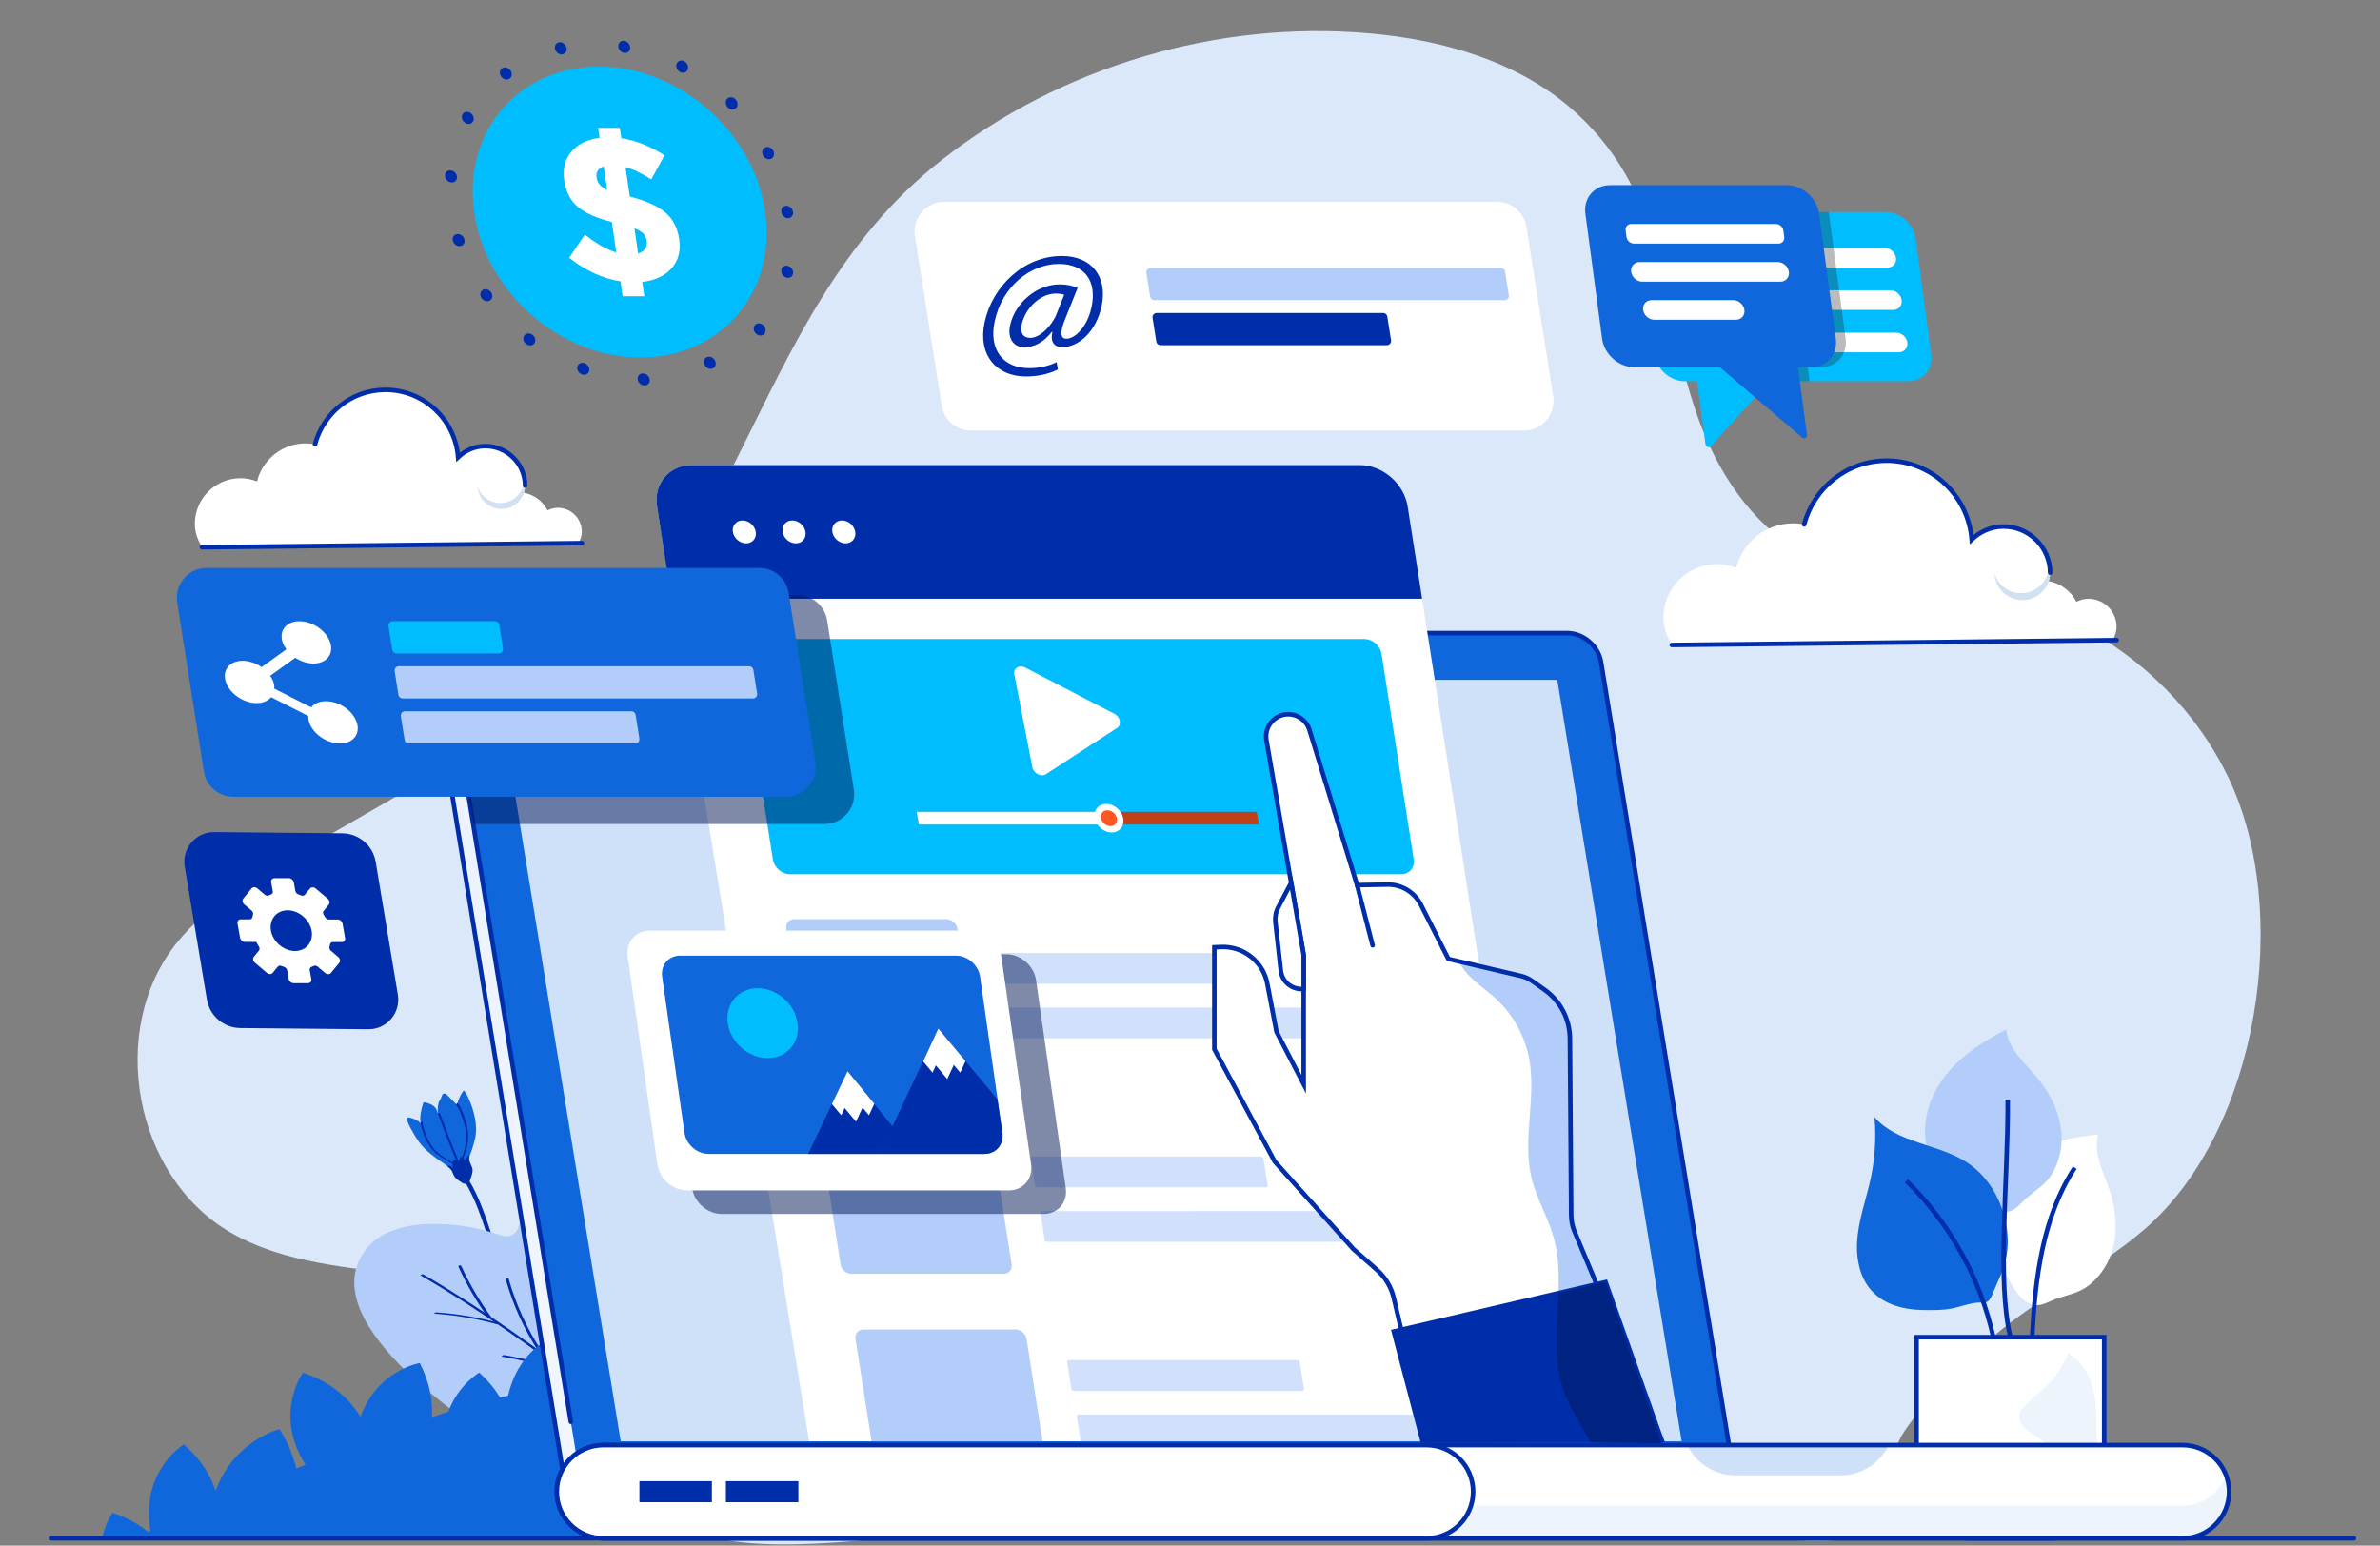 <?xml version="1.0" encoding="utf-8"?>
<!-- Generator: Adobe Illustrator 16.0.0, SVG Export Plug-In . SVG Version: 6.00 Build 0)  -->
<!DOCTYPE svg PUBLIC "-//W3C//DTD SVG 1.1//EN" "http://www.w3.org/Graphics/SVG/1.1/DTD/svg11.dtd">
<svg version="1.1" id="Layer_1" xmlns="http://www.w3.org/2000/svg" xmlns:xlink="http://www.w3.org/1999/xlink" x="0px" y="0px"
	 width="1048.448px" height="680.893px" viewBox="0 0 1048.448 680.893" enable-background="new 0 0 1048.448 680.893"
	 xml:space="preserve">
<rect x="0" y="0" width="1048.448" height="680.893" fill="#808080" stroke="none"/>
<path fill="#DBE8FA" d="M962.252,312.54c-20.884-24.923-49.992-43.025-81.801-49.951c-27.639-6.018-57.489-4.226-82.761-16.936
	c-23.023-11.58-39.105-34.01-48.339-58.07c-19.041-49.617-12.22-98.647-55.019-137.848c-24.428-22.376-58.092-32.137-91.091-35.041
	C536.378,8.81,467.551,29.215,414.701,70.593c-88.524,69.309-85.569,191.169-189.013,250.782
	c-32.668,18.827-65.334,37.651-98.001,56.477c-18.051,10.402-36.527,21.161-49.661,37.332
	c-30.991,38.16-19.104,103.012,23.405,127.699c24.035,13.959,52.996,15.354,80.485,19.451c27.491,4.096,56.911,12.812,72.719,35.672
	c16.782,24.271,17.074,62.355,44.029,74.359c35.433,15.781,87.336,3.334,124.75,3.477c111.015,0.422,222.028,0.842,333.042,1.264
	h0.039c22.063,0.084,50.607,4.46,71.123-1.204c-10.697,2.953,8.811-41.356,9.926-43.172c8.823-14.364,23.752-28.208,35.92-39.759
	c21.765-20.662,48.959-32.102,71.327-51.488c50.411-43.69,65.191-140.316,36.735-199.218
	C976.37,331.592,969.857,321.614,962.252,312.54z"/>
<path fill="#1067DB" d="M179.383,492.482c0.263-0.254,0.685-0.218,1.043-0.144c1.516,0.311,3.754,1.151,4.929,2.55
	c-0.637-2.898,0.212-6.188,1.047-8.874c0.042-0.137,0.097-0.291,0.225-0.357c0.099-0.051,0.216-0.039,0.326-0.022
	c1.466,0.205,2.956,0.768,4.146,1.661c1.065,0.801,1.558,2.248,1.933,3.51c-0.304-1.638-0.27-3.409,0.186-5.02
	c0.198-0.703,0.516-1.09,0.875-1.686c0.377-0.625,0.484-1.616,0.981-2.136c0.186-0.194,0.479-0.253,0.746-0.218
	c0.555,0.073,0.992,0.489,1.389,0.883c0.897,0.891,1.795,1.781,2.692,2.673c0.904,0.896,1.274,1.741,1.75,0.283
	c0.618-1.896,1.318-3.612,2.615-5.164c0.139-0.166,1.336,1.696,1.418,1.861c2.423,4.902,4.326,10.908,4.001,16.434
	c-0.351,5.968-5.253,16.457-5.253,16.457c-1.348-0.16-2.697-0.321-4.045-0.483c-0.688-0.082-1.38-0.166-2.033-0.395
	c-0.8-0.28-1.51-0.769-2.209-1.252c-2.861-1.977-5.734-3.961-8.285-6.325c-2.757-2.554-4.66-5.466-6.428-8.734
	C181.049,497.28,178.677,493.168,179.383,492.482z"/>
<path fill="#002DAA" d="M205.34,502.389c0.284-4.816-1.377-10.054-3.489-14.327c-0.048-0.1-0.56-0.902-0.912-1.344
	c0.174-0.257,0.347-0.512,0.552-0.759c0.122-0.146,1.165,1.479,1.236,1.622c2.111,4.274,3.772,9.511,3.488,14.328
	c-0.306,5.203-4.578,14.349-4.578,14.349c-0.209-0.025-0.416-0.051-0.624-0.074C201.932,514.133,205.08,506.829,205.34,502.389z"/>
<path fill="#002DAA" d="M191.799,506.849c-2.793-2.971-4.551-7.265-5.496-11.18c-0.021-0.092-0.124-0.888-0.135-1.365
	c-0.253-0.072-0.502-0.146-0.77-0.193c-0.157-0.029,0.045,1.589,0.076,1.721c0.946,3.915,2.705,8.21,5.496,11.18
	c3.016,3.209,10.738,6.825,10.738,6.825c0.122-0.129,0.243-0.258,0.364-0.386C200.368,512.619,194.372,509.586,191.799,506.849z"/>
<path fill="#002DAA" d="M193.924,490.594c2.727,7.552,5.649,15.023,8.77,22.421c0.237,0.561-0.598,1.024-0.837,0.459
	c-3.153-7.477-6.106-15.028-8.86-22.661C192.788,490.237,193.717,490.021,193.924,490.594z"/>
<path fill="#002DAA" d="M197.038,513.756c-0.108-0.077,0.499-0.325,0.628-0.3c0.546,0.111,1.351,0.415,1.773,0.919
	c-0.228-1.043,0.077-2.228,0.377-3.192c0.016-0.05,0.035-0.104,0.081-0.129c0.036-0.019,0.077-0.015,0.118-0.009
	c0.526,0.074,1.063,0.276,1.491,0.599c0.384,0.287,0.561,0.808,0.695,1.261c-0.109-0.588-0.097-1.227,0.067-1.805
	c0.071-0.254,0.185-0.393,0.314-0.606c0.136-0.225,0.173-0.581,0.352-0.768c0.068-0.071,0.173-0.092,0.269-0.079
	c0.2,0.027,0.357,0.176,0.501,0.317c0.322,0.321,0.646,0.641,0.969,0.962c0.324,0.322,0.458,0.627,0.63,0.102
	c0.222-0.682,0.698-1.546,1.164-2.104c0.051-0.061,0.364,0.636,0.286,0.915c-0.524,1.897,1.557,3.925,1.439,5.913
	c-0.126,2.147-1.89,5.921-1.89,5.921c-0.485-0.059-0.971-0.116-1.455-0.175c-0.247-0.029-0.497-0.059-0.732-0.142
	c-0.288-0.101-0.543-0.276-0.794-0.449c-1.029-0.712-1.535-0.962-2.454-1.813c-0.991-0.918-1.336-2.381-1.973-3.556
	C198.757,515.284,197.392,514.006,197.038,513.756z"/>
<path fill="#002DAA" d="M218.869,556.336c-4.82-12.561-7.651-25.9-15.078-37.313c-0.671-1.029,1.006-1.942,1.673-0.918
	c7.7,11.832,10.466,25.697,15.602,38.658c1.377,3.468,2.947,6.843,4.589,10.187l-1.346,1.481
	C222.339,564.469,220.456,560.47,218.869,556.336z"/>
<path fill="#B3CDFA" d="M246.434,650.897c-4.499-2.248-8.929-4.631-13.281-7.145c-22.826-13.182-96.159-60.254-72.409-92.793
	c6.317-8.654,17.975-11.518,28.688-11.763c9.971-0.229,19.979,1.278,29.44,4.435c1.954,0.651,4.064,1.378,6.021,0.733
	c3.216-1.056,4.206-5.056,4.55-8.424c0.92-9.02,0.925-18.485,5.14-26.513c9.112-17.355,34.339-19.855,51.865-11.079
	c9.713,4.864,20.36,12.565,30.288,8.158c5.231-2.322,8.51-7.482,12.694-11.388c10.193-9.513,25.21-11.175,39.103-12.359
	c10.737-0.916,22.096-1.723,31.76,3.047c5.827,2.874,10.56,7.583,14.613,12.66c29.352,36.756,19.346,91.469-4.414,128.857
	c-17.684,27.825-41.73,51.542-75.933,48.612C303.944,673.316,273.912,664.628,246.434,650.897z"/>
<path fill="#002DAA" d="M185.311,561.878c52.028,30.208,97.197,70.12,146.234,104.676c0.329,0.232,1.453-0.267,1.172-0.464
	c-49.038-34.557-94.205-74.468-146.235-104.678C186.133,561.21,185.04,561.721,185.311,561.878z"/>
<path fill="#002DAA" d="M201.963,558.066c3.633,7.966,8.017,15.484,13.178,22.557c0.354,0.484,1.543-0.021,1.146-0.566
	c-5.116-7.011-9.469-14.43-13.069-22.327C202.954,557.154,201.709,557.51,201.963,558.066z"/>
<path fill="#002DAA" d="M222.79,563.649c3.316,11.589,8.3,22.408,14.933,32.471c0.198,0.3,1.417-0.092,1.172-0.467
	c-6.617-10.038-11.544-20.785-14.85-32.34C223.935,562.935,222.682,563.275,222.79,563.649z"/>
<path fill="#002DAA" d="M243.968,577.231c4.106,12.277,9.237,24.059,15.427,35.427c0.166,0.308,1.357-0.147,1.253-0.335
	c-6.188-11.37-11.318-23.15-15.426-35.427C245.125,576.607,243.881,576.972,243.968,577.231z"/>
<path fill="#002DAA" d="M266.21,588.559c4.391,15.968,11.182,30.818,20.376,44.583c0.305,0.454,1.504-0.017,1.151-0.545
	c-9.167-13.722-15.901-28.474-20.272-44.375C267.311,587.663,266.056,587.999,266.21,588.559z"/>
<path fill="#002DAA" d="M283.793,600.121c10.033,18.587,20.638,36.833,31.827,54.747c0.246,0.393,1.461-0.03,1.159-0.512
	c-11.154-17.857-21.73-36.043-31.731-54.571C284.799,599.324,283.577,599.72,283.793,600.121z"/>
<path fill="#002DAA" d="M191.425,578.715c9.288,0.639,18.401,2.18,27.383,4.636c0.313,0.085,1.428-0.411,1.021-0.522
	c-9.064-2.479-18.228-4.031-27.604-4.678C191.918,578.13,190.782,578.671,191.425,578.715z"/>
<path fill="#002DAA" d="M221.287,597.638c9.703,1.685,19.118,4.253,28.327,7.747c0.391,0.148,1.525-0.42,0.994-0.621
	c-9.281-3.521-18.774-6.131-28.559-7.828C221.633,596.865,220.573,597.514,221.287,597.638z"/>
<path fill="#002DAA" d="M251.128,619.553c8.858-1.079,16.558,3.938,24.954,5.712c0.344,0.073,1.461-0.468,0.789-0.61
	c-8.691-1.836-16.406-6.812-25.546-5.699C250.76,619.025,250.251,619.659,251.128,619.553z"/>
<path fill="#002DAA" d="M265.634,634.163c10.985-0.015,20.027,5.314,30.699,6.416c0.288,0.031,1.438-0.47,0.807-0.535
	c-5.99-0.619-11.271-3.01-16.976-4.711c-4.585-1.367-8.954-1.713-13.725-1.707C266.159,633.626,265.016,634.163,265.634,634.163z"/>
<path fill="#002DAA" d="M286.545,649.293c9.631,1.494,20.186,2.055,29.204,5.933c0.325,0.141,1.473-0.355,1.013-0.554
	c-9.118-3.921-19.716-4.479-29.428-5.986C286.992,648.634,285.873,649.19,286.545,649.293z"/>
<path fill="#002DAA" d="M260.319,508.699c38.728,46.041,67.713,98.892,102.15,148.012c0.23,0.329,1.457,0.24,1.261-0.042
	c-34.438-49.12-63.424-101.967-102.15-148.01C261.32,508.349,260.12,508.46,260.319,508.699z"/>
<path fill="#002DAA" d="M277.28,510.751c0.721,8.724,2.301,17.283,4.762,25.687c0.169,0.576,1.459,0.502,1.269-0.146
	c-2.44-8.327-4.021-16.782-4.735-25.433C278.522,510.228,277.23,510.143,277.28,510.751z"/>
<path fill="#002DAA" d="M294.987,523.056c-0.805,12.026,0.221,23.895,3.054,35.608c0.085,0.351,1.365,0.394,1.26-0.043
	c-2.826-11.684-3.822-23.465-3.021-35.456C296.306,522.773,295.011,522.668,294.987,523.056z"/>
<path fill="#002DAA" d="M310.313,543.009c-0.292,12.941,0.545,25.765,2.519,38.557c0.055,0.347,1.327,0.319,1.295,0.109
	c-1.974-12.794-2.812-25.615-2.519-38.558C311.614,542.813,310.319,542.737,310.313,543.009z"/>
<path fill="#002DAA" d="M327.407,561.199c-1.276,16.512,0.086,32.783,4.076,48.85c0.132,0.53,1.419,0.495,1.267-0.124
	c-3.978-16.015-5.32-32.174-4.049-48.617C328.746,560.728,327.451,560.619,327.407,561.199z"/>
<path fill="#002DAA" d="M340.037,578.03c3.146,20.887,6.945,41.647,11.407,62.293c0.099,0.452,1.385,0.465,1.264-0.089
	c-4.447-20.582-8.241-41.272-11.377-62.095C341.252,577.621,339.969,577.582,340.037,578.03z"/>
<path fill="#002DAA" d="M260.373,526.612c8.522,3.748,16.575,8.283,24.194,13.635c0.267,0.187,1.484,0.096,1.138-0.146
	c-7.688-5.4-15.785-9.966-24.39-13.748C261.035,526.23,259.782,526.353,260.373,526.612z"/>
<path fill="#002DAA" d="M282.061,554.528c8.56,4.871,16.55,10.476,24.032,16.882c0.316,0.271,1.577,0.122,1.146-0.248
	c-7.542-6.456-15.59-12.125-24.222-17.036C282.65,553.918,281.432,554.17,282.061,554.528z"/>
<path fill="#002DAA" d="M302.72,585.254c8.699,1.984,14.246,9.312,21.546,13.825c0.299,0.186,1.533,0.056,0.947-0.307
	c-7.554-4.671-13.129-11.965-22.105-14.013C302.551,584.633,301.859,585.058,302.72,585.254z"/>
<path fill="#002DAA" d="M311.42,603.912c10.342,3.707,17.046,11.782,26.715,16.435c0.261,0.125,1.512,0.043,0.939-0.232
	c-5.427-2.609-9.587-6.648-14.378-10.18c-3.852-2.838-7.845-4.644-12.336-6.253C312.096,603.586,310.84,603.705,311.42,603.912z"/>
<path fill="#002DAA" d="M325.973,625.23c8.557,4.667,18.297,8.77,25.47,15.472c0.259,0.242,1.506,0.163,1.14-0.179
	c-7.25-6.775-17.033-10.89-25.662-15.598C326.617,624.759,325.375,624.905,325.973,625.23z"/>
<path fill="#002DAA" d="M370.333,479.225c10.749,59.195,9.663,119.462,15.161,179.199c0.037,0.399,1.146,0.934,1.115,0.591
	c-5.5-59.739-4.413-120.003-15.162-179.199C371.375,479.419,370.278,478.918,370.333,479.225z"/>
<path fill="#002DAA" d="M384.035,489.429c-3.705,7.931-6.586,16.144-8.622,24.659c-0.141,0.585,1.016,1.16,1.173,0.504
	c2.019-8.438,4.845-16.563,8.519-24.427C385.373,489.592,384.293,488.875,384.035,489.429z"/>
<path fill="#002DAA" d="M393.292,508.902c-6.67,10.04-11.673,20.852-15.03,32.425c-0.101,0.347,0.988,1.02,1.113,0.589
	c3.352-11.547,8.336-22.267,14.986-32.276C394.581,509.311,393.508,508.578,393.292,508.902z"/>
<path fill="#002DAA" d="M396.688,533.833c-6.68,11.088-12.319,22.634-16.96,34.718c-0.126,0.327,0.991,0.937,1.069,0.737
	c4.639-12.086,10.28-23.631,16.959-34.719C397.915,534.307,396.83,533.598,396.688,533.833z"/>
<path fill="#002DAA" d="M402.492,558.109c-9.308,13.699-16.206,28.499-20.721,44.424c-0.149,0.527,0.987,1.135,1.161,0.522
	c4.5-15.877,11.36-30.568,20.629-44.209C403.887,558.366,402.819,557.628,402.492,558.109z"/>
<path fill="#002DAA" d="M405.095,578.991c-7.643,19.691-14.653,39.598-21.031,59.733c-0.14,0.441,0.97,1.092,1.141,0.551
	c6.359-20.074,13.342-39.917,20.96-59.547C406.354,579.24,405.26,578.567,405.095,578.991z"/>
<path fill="#002DAA" d="M361.484,494.8c5.537,7.483,10.273,15.419,14.229,23.849c0.138,0.294,1.24,0.82,1.06,0.438
	c-3.992-8.506-8.752-16.488-14.342-24.044C362.25,494.796,361.1,494.281,361.484,494.8z"/>
<path fill="#002DAA" d="M366.447,529.801c5.011,8.479,9.161,17.311,12.474,26.587c0.141,0.394,1.31,0.89,1.118,0.354
	c-3.339-9.349-7.511-18.266-12.563-26.814C367.26,529.563,366.077,529.177,366.447,529.801z"/>
<path fill="#002DAA" d="M369.119,566.73c6.565,6.042,7.74,15.155,11.835,22.699c0.168,0.31,1.305,0.81,0.976,0.204
	c-4.239-7.806-5.453-16.906-12.229-23.14C369.282,566.107,368.469,566.131,369.119,566.73z"/>
<path fill="#002DAA" d="M367.406,587.244c7.135,8.354,8.944,18.693,15.025,27.531c0.163,0.239,1.291,0.79,0.931,0.267
	c-3.413-4.961-5.02-10.531-7.423-15.977c-1.935-4.376-4.504-7.926-7.603-11.554C368.154,587.297,367.004,586.776,367.406,587.244z"
	/>
<path fill="#002DAA" d="M369.449,612.977c5.109,8.298,11.526,16.695,14.425,26.076c0.104,0.338,1.227,0.89,1.078,0.411
	c-2.929-9.482-9.377-17.912-14.529-26.282C370.242,612.887,369.091,612.397,369.449,612.977z"/>
<path fill="#1067DB" d="M44.959,677.677c1.55-6.942,4.604-11.236,4.604-11.236c6.302,2.051,11.43,4.94,15.643,8.354
	c0.359-0.161,0.717-0.325,1.075-0.486c-4.533-26.37,14.722-37.999,14.722-37.999c7.276,6.325,11.62,13.308,13.981,20.39
	c8.21-22.236,28.144-27.142,28.144-27.142c3.655,5.913,6.042,11.723,7.431,17.368c1.345-0.541,2.683-1.104,4.028-1.641
	c-14.288-22.43-1.16-40.557-1.16-40.557c12.366,4.025,20.321,11.213,25.38,19.445c7.458-20.669,26.127-23.694,26.127-23.694
	c4.324,8.466,5.758,16.455,5.361,23.818c2.379-0.801,4.766-1.579,7.163-2.339c4.436-11.938,13.652-17.275,13.652-17.275
	c3.874,3.496,6.855,7.174,9.164,10.936c1.181-0.276,2.362-0.54,3.545-0.799c5.732-24.866,26.99-28.703,26.99-28.703
	c4.614,8.654,6.158,16.862,5.762,24.424c1.43-0.044,2.857-0.064,4.283-0.064c-0.044-16.392,10.609-25.67,10.609-25.67
	c13.27,8.016,19.409,18.99,21.741,30.006c0.593,0.169,1.183,0.354,1.774,0.535c1.561-4.407,3.424-6.996,3.424-6.996
	c9.785,3.184,16.795,8.355,21.809,14.451c6.711-13.521,19.012-17.464,19.012-17.464c9.328,13.042,10.399,25.972,7.864,37.284
	c0.228,0.14,0.453,0.28,0.681,0.419c11.973-7.81,23.919-5.545,23.919-5.545c0.838,6.646,0.391,12.571-0.937,17.881
	c1.898,0.837,3.818,1.621,5.759,2.353c6.888-11.425,17.586-14.855,17.586-14.855c3.247,4.54,5.481,9.066,6.925,13.517
	c8.904-4.454,16.808-3.775,16.808-3.775c0.919,4.009,1.32,7.793,1.326,11.378c6.925-0.176,13.888-0.691,20.86-1.232
	c6.894-11.003,17.268-14.315,17.268-14.315c2.971,4.153,5.064,8.292,6.514,12.374c9.05-10.646,20.167-13.388,20.167-13.388
	c3.377,5.464,5.634,10.832,7.059,16.07c1.52,0.332,3.035,0.681,4.537,1.088c12.253-8.498,24.78-6.151,24.78-6.151
	c0.791,6.288,0.429,11.928-0.732,17.016c1.024,0.707,2,1.463,2.97,2.222H44.959z"/>
<path fill="#FFFFFF" d="M926.958,589.07v65.384c0,0.762-0.037,1.521-0.112,2.279c-0.074,0.758-0.186,1.51-0.334,2.257
	c-0.149,0.747-0.334,1.485-0.555,2.214c-0.222,0.729-0.478,1.444-0.769,2.148c-0.292,0.703-0.617,1.391-0.976,2.062
	c-0.359,0.672-0.75,1.324-1.174,1.957c-0.423,0.633-0.876,1.244-1.359,1.833c-0.482,0.588-0.993,1.152-1.532,1.69
	c-0.538,0.538-1.102,1.049-1.69,1.532s-1.199,0.937-1.833,1.359c-0.633,0.423-1.285,0.814-1.957,1.173
	c-0.671,0.359-1.358,0.685-2.062,0.976c-0.703,0.292-1.42,0.548-2.148,0.769c-0.729,0.222-1.466,0.406-2.213,0.555
	s-1.499,0.26-2.258,0.335c-0.758,0.074-1.517,0.112-2.278,0.112h-36.164c-0.762,0-1.521-0.038-2.279-0.112
	c-0.758-0.075-1.51-0.187-2.257-0.335s-1.484-0.333-2.214-0.555c-0.729-0.221-1.444-0.477-2.148-0.769
	c-0.703-0.291-1.391-0.616-2.062-0.976c-0.671-0.358-1.323-0.75-1.957-1.173c-0.633-0.423-1.244-0.876-1.832-1.359
	c-0.589-0.483-1.152-0.994-1.691-1.532c-0.538-0.538-1.049-1.103-1.532-1.69c-0.483-0.589-0.937-1.2-1.359-1.833
	s-0.813-1.285-1.173-1.957s-0.685-1.359-0.976-2.062c-0.291-0.704-0.548-1.42-0.769-2.148c-0.221-0.729-0.406-1.467-0.555-2.214
	s-0.26-1.499-0.335-2.257c-0.074-0.758-0.111-1.518-0.111-2.279V589.07H926.958z"/>
<path fill="#EEF4FC" d="M895.122,631.567c-2.942-1.817-6.082-4.649-5.6-8.156c0.278-2.013,1.723-3.627,3.202-4.966
	c8.672-7.845,13.623-11.099,18.394-22.196c5.466,2.891,9.036,8.715,10.728,14.816c1.692,6.1,1.742,12.539,1.78,18.886
	c0.086,14.282,2.516,42.167-19.205,40.505c-3.765-0.287-7.938-1.417-9.834-4.791c-1.473-2.619-1.161-5.874-0.804-8.881
	c0.816-6.876,2.349-14.85,8.356-17.922C901.483,635.385,898.064,633.383,895.122,631.567z"/>
<path fill="none" stroke="#002DAA" stroke-width="2" stroke-miterlimit="10" d="M926.958,589.07v65.384
	c0,0.762-0.037,1.521-0.112,2.279c-0.074,0.758-0.186,1.51-0.334,2.257c-0.149,0.747-0.334,1.485-0.555,2.214
	c-0.222,0.729-0.478,1.444-0.769,2.148c-0.292,0.703-0.617,1.391-0.976,2.062c-0.359,0.672-0.75,1.324-1.174,1.957
	c-0.423,0.633-0.876,1.244-1.359,1.833c-0.482,0.588-0.993,1.152-1.531,1.69c-0.539,0.538-1.103,1.049-1.691,1.532
	s-1.199,0.937-1.832,1.359c-0.634,0.423-1.286,0.814-1.958,1.173c-0.671,0.359-1.358,0.685-2.062,0.976
	c-0.703,0.292-1.42,0.548-2.148,0.769c-0.729,0.222-1.466,0.406-2.213,0.555s-1.499,0.26-2.257,0.335
	c-0.758,0.074-1.518,0.112-2.279,0.112h-36.164c-0.762,0-1.521-0.038-2.279-0.112c-0.758-0.075-1.51-0.187-2.257-0.335
	s-1.484-0.333-2.214-0.555c-0.729-0.221-1.444-0.477-2.147-0.769c-0.704-0.291-1.392-0.616-2.063-0.976
	c-0.671-0.358-1.323-0.75-1.957-1.173c-0.633-0.423-1.244-0.876-1.832-1.359c-0.589-0.483-1.152-0.994-1.691-1.532
	c-0.538-0.538-1.049-1.103-1.532-1.69c-0.483-0.589-0.937-1.2-1.359-1.833s-0.813-1.285-1.173-1.957s-0.684-1.359-0.976-2.062
	c-0.291-0.704-0.548-1.42-0.769-2.148c-0.221-0.729-0.406-1.467-0.555-2.214s-0.26-1.499-0.335-2.257
	c-0.074-0.758-0.111-1.518-0.111-2.279V589.07H926.958z"/>
<path fill="#FFFFFF" d="M873.295,533.446c2.174-10.716,10.116-19.639,19.635-25.018c9.519-5.378,20.504-7.596,31.386-8.665
	c-2.265,8.139,2.201,16.404,4.92,24.401c3.116,9.163,3.947,19.371,0.688,28.485c-1.869,5.229-5.193,9.979-9.541,13.446
	c-4.415,3.521-9.498,4.322-14.705,6.119c-2.687,0.928-5.182,2.63-8.021,2.752c-4.128,0.176-7.628-3.047-9.887-6.506
	c-1.872-2.867-3.261-6.059-5.424-8.733c-2.044-2.524-4.425-4.437-6.062-7.344C873.092,546.713,872.001,539.824,873.295,533.446z"/>
<path fill="#B3CDFA" d="M848.454,503.43c-1.857-10.775,2.311-21.971,9.232-30.434c6.923-8.462,16.358-14.51,26.111-19.45
	c0.84,8.405,7.998,14.49,13.43,20.958c6.226,7.412,10.699,16.623,10.966,26.3c0.152,5.551-1.225,11.183-4.02,15.989
	c-2.839,4.881-7.286,7.473-11.487,11.033c-2.167,1.839-3.876,4.329-6.479,5.472c-3.783,1.66-8.213-0.074-11.571-2.479
	c-2.785-1.994-5.235-4.465-8.222-6.174c-2.819-1.612-5.731-2.532-8.31-4.647C853.072,515.869,849.559,509.843,848.454,503.43z"/>
<path fill="#1067DB" d="M818.353,544.101c1.011-8.603,4.021-16.835,5.809-25.312c1.846-8.748,2.381-17.772,1.582-26.677
	c9.917,11.563,27.82,11.638,40.621,19.895c7.513,4.847,12.865,12.51,15.704,20.915c3.168,9.375,3.383,19.059-0.47,28.206
	c-0.172,0.407-0.346,0.812-0.521,1.217c-1.165,2.702-2.33,5.404-3.495,8.105c-0.575,1.335-1.306,2.814-2.695,3.238
	c-0.621,0.19-1.285,0.132-1.936,0.116c-4.659-0.119-8.989,1.895-13.504,2.708c-4.062,0.731-8.712,0.69-12.849,0.587
	c-8.053-0.202-16.589-2.343-22.161-8.54C818.646,562.12,817.344,552.706,818.353,544.101z"/>
<path fill="none" stroke="#002DAA" stroke-width="2" stroke-miterlimit="10" d="M913.978,514.406
	c-14.206,21.745-17.428,48.725-18.778,74.664"/>
<path fill="none" stroke="#002DAA" stroke-width="2" stroke-miterlimit="10" d="M884.468,484.458
	c0.157,36.369-4.879,79.349,1.157,104.613"/>
<path fill="none" stroke="#002DAA" stroke-width="2" stroke-miterlimit="10" d="M839.806,520.197
	c19.069,18.604,32.558,42.858,38.301,68.873"/>
<path fill="#FFFFFF" d="M256.304,234.148c-0.063-5.826-4.839-10.496-10.663-10.433c-1.614,0.018-3.096,0.458-4.457,1.122
	c-2.04-4.075-5.871-6.874-10.458-7.792c0.188-1.06,0.612-2.038,0.601-3.154c-0.105-9.694-8.049-17.466-17.743-17.36
	c-4.59,0.049-8.673,1.952-11.768,4.87c-1.36-16.729-15.312-29.838-32.355-29.652c-14.81,0.161-27.048,10.338-30.686,23.982
	c-1.425-0.271-2.897-0.412-4.405-0.395c-10.274,0.112-18.755,7.235-21.154,16.749c-2.322-0.9-4.825-1.451-7.467-1.422
	c-11.118,0.121-20.034,9.232-19.913,20.352c0.042,3.768,1.391,7.08,3.225,10.076l165.787-1.805
	C255.707,237.737,256.325,236.044,256.304,234.148z"/>
<line fill="none" stroke="#002DAA" stroke-width="2" stroke-linecap="round" stroke-miterlimit="10" x1="88.989" y1="241.089" x2="256.359" y2="239.267"/>
<path fill="#D1E1F2" d="M226.546,219.621c-4.684,3.387-11.285,2.325-14.672-2.357c-0.698-0.965-1.161-2.023-1.488-3.105
	c0.078,1.994,0.715,3.987,1.966,5.716c3.386,4.683,9.988,5.745,14.671,2.358c3.718-2.688,5.107-7.393,3.847-11.566
	C231.003,214.071,229.5,217.485,226.546,219.621z"/>
<path fill="none" stroke="#002DAA" stroke-width="2" stroke-linecap="round" stroke-miterlimit="10" d="M231.327,213.891
	c-0.105-9.694-8.049-17.466-17.743-17.36c-4.59,0.049-8.673,1.952-11.768,4.87c-1.36-16.729-15.312-29.838-32.355-29.652
	c-14.81,0.161-27.048,10.338-30.686,23.982"/>
<path fill="#FFFFFF" d="M932.395,276.009c-0.074-6.822-5.666-12.291-12.486-12.216c-1.891,0.021-3.625,0.538-5.219,1.312
	c-2.391-4.771-6.875-8.048-12.246-9.124c0.219-1.239,0.717-2.385,0.703-3.692c-0.123-11.353-9.426-20.453-20.777-20.329
	c-5.374,0.059-10.153,2.287-13.778,5.704c-1.593-19.589-17.932-34.939-37.888-34.722c-17.342,0.189-31.672,12.105-35.932,28.083
	c-1.67-0.316-3.394-0.481-5.159-0.462c-12.03,0.131-21.961,8.472-24.771,19.611c-2.719-1.054-5.649-1.698-8.743-1.665
	c-13.019,0.142-23.459,10.811-23.317,23.832c0.049,4.41,1.63,8.289,3.776,11.798l194.132-2.115
	C931.695,280.211,932.418,278.229,932.395,276.009z"/>
<line fill="none" stroke="#002DAA" stroke-width="2" stroke-linecap="round" stroke-miterlimit="10" x1="736.475" y1="284.138" x2="932.458" y2="282.004"/>
<path fill="#D1E1F2" d="M897.549,258.999c-5.483,3.966-13.214,2.724-17.18-2.76c-0.817-1.13-1.359-2.368-1.743-3.635
	c0.093,2.336,0.837,4.669,2.301,6.694c3.966,5.484,11.696,6.727,17.182,2.761c4.353-3.147,5.979-8.658,4.503-13.543
	C902.769,252.501,901.007,256.498,897.549,258.999z"/>
<path fill="none" stroke="#002DAA" stroke-width="2" stroke-linecap="round" stroke-miterlimit="10" d="M903.147,252.289
	c-0.123-11.353-9.426-20.453-20.777-20.329c-5.374,0.059-10.153,2.287-13.778,5.704c-1.593-19.589-17.932-34.939-37.888-34.722
	c-17.342,0.189-31.672,12.105-35.932,28.083"/>
<linearGradient id="SVGID_1_" gradientUnits="userSpaceOnUse" x1="-556.546" y1="-1292.393" x2="11.523" y2="-1292.393" gradientTransform="matrix(1 0 0 -1 657.018 -823.032)">
	<stop  offset="0" style="stop-color:#E3EDFE"/>
	<stop  offset="0.004" style="stop-color:#E3EDFE"/>
	<stop  offset="0.269" style="stop-color:#F1F6FE"/>
	<stop  offset="0.604" style="stop-color:#FBFCFE"/>
	<stop  offset="1" style="stop-color:#FFFFFF"/>
</linearGradient>
<path fill="url(#SVGID_1_)" d="M203.033,279.725l480.903,2.687c7.038,0,13.674,5.705,14.824,12.741l59.428,363.843h-508.5
	l-59.426-363.578c-0.72-4.405,1.316-8.802,5.139-11.103L203.033,279.725z"/>
<path fill="none" stroke="#002DAA" stroke-width="2" stroke-miterlimit="10" d="M203.033,279.725l480.903,2.687
	c7.038,0,13.674,5.705,14.824,12.741l59.428,363.843h-508.5l-59.426-363.578c-0.72-4.405,1.316-8.802,5.139-11.103L203.033,279.725z
	"/>
<path fill="#1067DB" d="M256.225,655.502h508.5l-59.427-363.845c-1.15-7.037-7.786-12.741-14.823-12.741H207.459
	c-7.038,0-11.812,5.704-10.661,12.741L256.225,655.502z"/>
<path fill="none" stroke="#002DAA" stroke-width="2" stroke-linecap="round" stroke-miterlimit="10" d="M764.725,655.502
	l-59.427-363.845c-1.15-7.037-7.786-12.741-14.823-12.741H207.459c-7.038,0-11.812,5.704-10.661,12.741l54.667,334.704"/>
<polygon fill="#CFE1F8" points="740.804,634.94 686.012,299.48 218.639,299.48 273.431,634.94 "/>
<path fill="#FFFFFF" d="M265.809,677.676h695.629c11.336,0,20.526-9.19,20.526-20.526c0-11.337-9.19-20.526-20.526-20.526H265.809
	c-11.336,0-20.526,9.189-20.526,20.526C245.283,668.486,254.473,677.676,265.809,677.676z"/>
<path fill="#EEF4FC" d="M265.809,663.282h695.629c8.794,0,16.236-5.557,19.159-13.329c0.846,2.247,1.367,4.655,1.367,7.198
	c0,11.335-9.19,20.525-20.526,20.525H265.809c-11.336,0-20.526-9.19-20.526-20.525c0-2.543,0.522-4.951,1.367-7.198
	C249.573,657.725,257.015,663.282,265.809,663.282z"/>
<path fill="#CFE1F8" d="M764.506,649.953h46.312c9.051,0,17.301-5.179,21.234-13.329h-88.781
	C747.207,644.774,755.457,649.953,764.506,649.953z"/>
<path fill="none" stroke="#002DAA" stroke-width="2" stroke-miterlimit="10" d="M265.809,677.676h695.629
	c11.336,0,20.526-9.19,20.526-20.526c0-11.337-9.19-20.526-20.526-20.526H265.809c-11.336,0-20.526,9.189-20.526,20.526
	C245.283,668.486,254.473,677.676,265.809,677.676z"/>
<path fill="#FFFFFF" d="M265.809,677.676h362.619c11.336,0,20.527-9.19,20.527-20.526c0-11.337-9.191-20.526-20.527-20.526H265.809
	c-11.336,0-20.526,9.189-20.526,20.526C245.283,668.486,254.473,677.676,265.809,677.676z"/>
<path fill="none" stroke="#002DAA" stroke-width="2" stroke-miterlimit="10" d="M265.809,677.676h362.619
	c11.336,0,20.527-9.19,20.527-20.526c0-11.337-9.191-20.526-20.527-20.526H265.809c-11.336,0-20.526,9.189-20.526,20.526
	C245.283,668.486,254.473,677.676,265.809,677.676z"/>
<rect x="281.676" y="652.512" fill="#002DAA" width="31.923" height="9.277"/>
<rect x="319.779" y="652.512" fill="#002DAA" width="31.923" height="9.277"/>
<line fill="none" stroke="#002DAA" stroke-width="2" stroke-linecap="round" stroke-miterlimit="10" x1="22.401" y1="677.676" x2="1036.963" y2="677.676"/>
<path fill="#FFFFFF" d="M356.453,634.94h327.985l-64.32-411.821c-1.578-10.072-11.023-18.239-21.096-18.239H304.821
	c-10.072,0-16.959,8.167-15.381,18.239L356.453,634.94z"/>
<path fill="#00BDFF" d="M348.03,385.13h269.229c3.616,0,6.091-2.932,5.522-6.549L608.6,288.067
	c-0.566-3.617-3.959-6.549-7.575-6.549H331.795c-3.616,0-6.089,2.932-5.522,6.549l14.183,90.515
	C341.022,382.199,344.414,385.13,348.03,385.13z"/>
<path fill="#D1E1FC" d="M440.918,433.377h100.776c0.475,0,0.798-0.383,0.724-0.857l-1.855-11.849
	c-0.074-0.475-0.52-0.857-0.992-0.857H438.793c-0.474,0-0.798,0.383-0.724,0.857l1.856,11.849
	C440.001,432.995,440.446,433.377,440.918,433.377z"/>
<path fill="#D1E1FC" d="M445.164,457.407h199.074c0.474,0,0.798-0.384,0.724-0.858l-1.857-11.849
	c-0.073-0.474-0.518-0.857-0.99-0.857H443.039c-0.473,0-0.798,0.384-0.724,0.857l1.857,11.849
	C444.247,457.023,444.691,457.407,445.164,457.407z"/>
<path fill="#D1E1FC" d="M456.938,523.055h100.776c0.474,0,0.797-0.385,0.723-0.857l-1.856-11.849
	c-0.074-0.475-0.518-0.857-0.992-0.857H454.812c-0.474,0-0.797,0.383-0.723,0.857l1.856,11.849
	C456.02,522.67,456.463,523.055,456.938,523.055z"/>
<path fill="#D1E1FC" d="M461.183,547.084h199.074c0.474,0,0.797-0.385,0.723-0.857l-1.856-11.85
	c-0.074-0.474-0.518-0.857-0.992-0.857H459.057c-0.474,0-0.797,0.384-0.723,0.857l1.856,11.85
	C460.266,546.7,460.709,547.084,461.183,547.084z"/>
<path fill="#D1E1FC" d="M472.956,612.733h100.777c0.474,0,0.798-0.384,0.724-0.857l-1.857-11.85
	c-0.074-0.473-0.519-0.857-0.991-0.857H470.832c-0.475,0-0.798,0.385-0.724,0.857l1.857,11.85
	C472.038,612.349,472.483,612.733,472.956,612.733z"/>
<path fill="#D1E1FC" d="M675.142,624.054c-0.074-0.473-0.519-0.857-0.991-0.857H475.077c-0.475,0-0.797,0.385-0.723,0.857
	l1.704,10.886h200.789L675.142,624.054z"/>
<path fill="#B3CDFA" d="M360.172,470.67h67.051c2.295,0,3.863-1.859,3.504-4.154l-8.998-57.426
	c-0.358-2.295-2.511-4.154-4.805-4.154h-67.051c-2.295,0-3.863,1.859-3.504,4.154l8.997,57.426
	C355.726,468.811,357.879,470.67,360.172,470.67z"/>
<path fill="#B3CDFA" d="M375.1,561.156h67.051c2.295,0,3.863-1.861,3.504-4.155l-8.998-57.426c-0.36-2.295-2.512-4.154-4.807-4.154
	H364.8c-2.295,0-3.863,1.859-3.504,4.154L370.294,557C370.654,559.294,372.805,561.156,375.1,561.156z"/>
<path fill="#B3CDFA" d="M452.228,589.862c-0.359-2.293-2.511-4.154-4.806-4.154h-67.05c-2.294,0-3.864,1.861-3.504,4.154
	l7.062,45.078h75.36L452.228,589.862z"/>
<path fill="#002DAA" d="M295.809,263.768l-6.369-40.649c-1.578-10.073,5.309-18.239,15.381-18.239h294.201
	c10.072,0,19.518,8.166,21.096,18.239l6.37,40.649H295.809z"/>
<path fill="#FFFFFF" d="M366.667,234.324c0.438,2.785,3.049,5.046,5.836,5.046c2.785,0,4.688-2.261,4.253-5.046
	c-0.437-2.785-3.049-5.044-5.835-5.044S366.231,231.539,366.667,234.324z"/>
<path fill="#FFFFFF" d="M344.754,234.324c0.437,2.785,3.048,5.046,5.835,5.046c2.785,0,4.691-2.261,4.255-5.046
	s-3.05-5.044-5.836-5.044S344.318,231.539,344.754,234.324z"/>
<path fill="#FFFFFF" d="M322.842,234.324c0.436,2.785,3.049,5.046,5.834,5.046c2.787,0,4.69-2.261,4.254-5.046
	c-0.436-2.785-3.049-5.044-5.835-5.044C324.311,229.28,322.406,231.539,322.842,234.324z"/>
<polygon fill="#BF411A" points="554.667,363.241 404.83,363.241 403.745,357.658 553.581,357.658 "/>
<polygon fill="#FFFFFF" points="489.056,363.241 404.83,363.241 403.745,357.658 487.97,357.658 "/>
<path fill="#FFFFFF" d="M494.795,360.45c0.675,3.47-1.592,6.282-5.062,6.282c-3.469,0-6.828-2.812-7.503-6.282
	s1.592-6.281,5.061-6.281C490.761,354.168,494.12,356.98,494.795,360.45z"/>
<path fill="#FF5722" d="M492.002,360.449c0.375,1.928-0.884,3.491-2.811,3.491c-1.929,0-3.794-1.563-4.169-3.491
	c-0.374-1.927,0.884-3.49,2.812-3.49S491.627,358.522,492.002,360.449z"/>
<path fill="#FFFFFF" d="M492.113,320.67l-31.372,20.403c-2.116,1.377-5.433-0.345-5.968-3.098l-7.933-40.807
	c-0.535-2.752,2.111-4.474,4.763-3.097l39.305,20.403C493.561,315.853,494.229,319.294,492.113,320.67z"/>
<path opacity="0.502" fill="#001755" d="M376.148,347.86l-11.775-74.578c-1.006-6.373-6.5-11.067-12.952-11.067H190.948
	l17.781,100.802h154.467C371.253,363.017,377.404,355.819,376.148,347.86z"/>
<path fill="#1067DB" d="M359.219,335.846l-11.776-74.578c-1.006-6.373-6.499-11.067-12.951-11.067H91.011
	c-8.057,0-14.208,7.198-12.952,15.157l11.776,74.578c1.006,6.373,6.5,11.067,12.951,11.067h243.481
	C354.324,351.003,360.475,343.805,359.219,335.846z"/>
<path fill="#00BDFF" d="M221.582,285.716l-1.656-10.488c-0.142-0.896-0.914-1.555-1.821-1.555h-45.162
	c-1.134,0-1.999,1.011-1.822,2.131l1.656,10.488c0.142,0.896,0.914,1.556,1.822,1.556h45.162
	C220.893,287.849,221.758,286.836,221.582,285.716z"/>
<path fill="#B3CDFA" d="M333.531,305.559l-1.655-10.489c-0.143-0.896-0.914-1.556-1.822-1.556H175.672
	c-1.134,0-1.999,1.013-1.822,2.132l1.656,10.487c0.142,0.897,0.914,1.557,1.821,1.557h154.382
	C332.843,307.689,333.708,306.677,333.531,305.559z"/>
<path fill="#B3CDFA" d="M281.652,325.399l-1.655-10.487c-0.143-0.897-0.914-1.557-1.822-1.557h-99.771
	c-1.134,0-1.999,1.013-1.822,2.131l1.656,10.489c0.142,0.896,0.914,1.556,1.821,1.556h99.772
	C280.963,327.531,281.829,326.519,281.652,325.399z"/>
<path fill="#FFFFFF" d="M143.586,308.9c-2.889,0-5.156,1.04-6.491,2.721l-16.269-8.243c0.042-0.933-0.048-1.916-0.395-2.955
	c-0.315-0.953-0.824-1.853-1.409-2.718l11.059-7.938c2.393,1.562,5.218,2.537,7.989,2.537c5.785,0,9.087-4.17,7.378-9.315
	c-1.71-5.146-7.785-9.316-13.569-9.316s-9.087,4.171-7.378,9.316c0.359,1.081,0.947,2.104,1.648,3.069l-10.907,7.831
	c-2.468-1.715-5.46-2.783-8.379-2.783c-5.784,0-9.088,4.171-7.378,9.316c1.709,5.145,7.785,9.315,13.57,9.315
	c2.815,0,5.029-1.002,6.376-2.61l16.381,8.297c-0.02,0.887,0.071,1.813,0.395,2.791c1.71,5.145,7.785,9.316,13.571,9.316
	c5.783,0,9.087-4.171,7.376-9.316C155.446,313.072,149.37,308.9,143.586,308.9z"/>
<path opacity="0.502" fill="#001755" d="M469.495,523.366l-13.089-91.561c-0.902-6.312-6.752-11.432-13.064-11.432H301.602
	c-6.313,0-10.699,5.119-9.798,11.432l13.089,91.561c0.902,6.312,6.752,11.432,13.065,11.432h141.739
	C466.01,534.797,470.397,529.678,469.495,523.366z"/>
<path fill="#FFFFFF" d="M302.667,524.421h141.739c6.313,0,10.699-5.118,9.797-11.431l-13.089-91.561
	c-0.901-6.312-6.751-11.433-13.064-11.433H286.311c-6.312,0-10.699,5.12-9.797,11.433l13.089,91.561
	C290.505,519.303,296.355,524.421,302.667,524.421z"/>
<path fill="#1067DB" d="M312.135,508.331h121.489c5.126,0,8.688-4.155,7.956-9.281l-9.832-68.776
	c-0.732-5.126-5.482-9.282-10.608-9.282H299.651c-5.127,0-8.688,4.156-7.955,9.282l9.832,68.776
	C302.26,504.175,307.009,508.331,312.135,508.331z"/>
<path fill="#002DAA" d="M439.352,484.227l2.245,15.219c0.492,4.939-2.981,8.885-7.972,8.885h-46.184l25.916-55.212L439.352,484.227z
	"/>
<polygon fill="#FFFFFF" points="412.266,469.328 410.788,472.528 406.668,467.598 413.359,453.118 425.339,467.458 422.997,472.528 
	420.163,469.137 417.294,475.346 "/>
<polygon fill="#002DAA" points="393.244,496.323 373.367,471.902 356.012,508.331 387.497,508.331 "/>
<path fill="#00BDFF" d="M320.599,450.737c1.215,8.493,9.083,15.377,17.575,15.377s14.393-6.884,13.179-15.377
	c-1.214-8.492-9.082-15.377-17.574-15.377C325.285,435.36,319.386,442.245,320.599,450.737z"/>
<polygon fill="#FFFFFF" points="372.075,488.112 370.595,491.311 366.476,486.381 373.367,471.902 385.148,486.241 382.805,491.311 
	379.971,487.921 377.103,494.129 "/>
<path fill="#FFFFFF" d="M684.217,174.545l-11.774-74.577c-1.006-6.374-6.5-11.067-12.951-11.067h-243.48
	c-8.058,0-14.209,7.199-12.952,15.156l11.775,74.578c1.006,6.375,6.5,11.067,12.951,11.067h243.48
	C679.324,189.703,685.475,182.505,684.217,174.545z"/>
<path fill="#B3CDFA" d="M664.677,130.083l-1.655-10.487c-0.143-0.897-0.914-1.556-1.822-1.556H506.819
	c-1.133,0-1.999,1.012-1.822,2.131l1.656,10.488c0.142,0.896,0.914,1.556,1.821,1.556h154.382
	C663.989,132.215,664.854,131.203,664.677,130.083z"/>
<path fill="#002DAA" d="M612.798,149.924l-1.656-10.488c-0.142-0.896-0.914-1.556-1.821-1.556h-99.771
	c-1.133,0-1.999,1.012-1.822,2.131l1.656,10.489c0.142,0.896,0.914,1.557,1.821,1.557h99.771
	C612.11,152.057,612.975,151.044,612.798,149.924z"/>
<path fill="#002DAA" d="M468.806,129.852c-0.714-0.229-1.943-0.534-3.698-0.534c-6.712,0-13.47,6.327-15.039,13.724
	c-0.712,3.359,0.45,5.8,3.803,5.8c4.425,0,9.664-5.645,11.507-10.377L468.806,129.852z M466.015,162.794
	c-4.664,2.212-9.113,3.049-14.222,3.049c-12.51,0-21.169-9.152-18.062-23.796c3.331-15.705,17.119-29.285,34.047-29.285
	c13.271,0,20.22,9.309,17.519,22.044c-2.426,11.439-10.256,18.151-17.426,18.151c-3.048,0-5.433-2.061-4.221-6.712h-0.305
	c-3.625,4.502-7.598,6.712-12.175,6.712c-4.424,0-7.478-3.583-6.199-9.612c2.007-9.458,11.307-18.07,21.906-18.07
	c3.282,0,6.035,0.683,7.824,1.601l-5.522,13.799c-2.374,5.8-2.022,8.47,0.475,8.544c3.875,0.075,9.322-5.11,11.2-13.959
	c2.344-11.054-2.608-18.99-14.43-18.99c-12.432,0-24.967,9.843-28.25,25.325c-2.702,12.736,3.947,20.591,15.232,20.591
	c4.348,0,8.586-0.918,12.084-2.67L466.015,162.794z"/>
<path fill="#002DAA" d="M105.873,452.89l56.389,0.529c8.122,0.076,14.343-7.2,13.006-15.212l-9.764-58.502
	c-1.205-7.22-7.418-12.531-14.736-12.602l-56.389-0.528c-8.122-0.076-14.343,7.2-13.006,15.211l9.764,58.504
	C92.342,447.509,98.555,452.821,105.873,452.89z"/>
<path fill="#FFFFFF" d="M133.076,418.354c-4.844,2.006-11.21-1.152-13.28-6.744c-1.542-4.167,0.088-8.447,3.768-9.973
	c4.843-2.006,11.21,1.152,13.279,6.744C138.387,412.549,136.756,416.829,133.076,418.354z M114.095,417.102
	c0.345,0.566,0.34,1.221-0.018,1.656l-2.268,2.763c-0.581,0.709-0.373,1.86,0.465,2.571l5.282,4.479
	c0.838,0.711,1.99,0.712,2.572,0.003l2.251-2.743c0.372-0.454,1.04-0.549,1.673-0.281c0.381,0.16,0.766,0.309,1.153,0.446
	c0.642,0.227,1.158,0.778,1.273,1.422l0.7,3.882c0.181,1.005,1.143,1.819,2.146,1.822l6.327,0.01
	c1.005,0.001,1.672-0.811,1.492-1.815l-0.708-3.921c-0.111-0.618,0.164-1.172,0.699-1.396c0.342-0.142,0.737-0.312,1.101-0.479
	c0.523-0.241,1.199-0.116,1.713,0.319l3.266,2.773c0.838,0.711,1.989,0.713,2.572,0.004l3.67-4.463
	c0.582-0.708,0.375-1.859-0.463-2.571l-3.24-2.752c-0.538-0.455-0.757-1.142-0.595-1.726c0.097-0.352,0.181-0.709,0.252-1.071
	c0.118-0.601,0.597-1.016,1.239-1.013l3.885,0.009c1.005,0.003,1.672-0.81,1.492-1.813l-1.135-6.326
	c-0.18-1.004-1.142-1.82-2.145-1.822l-3.924-0.01c-0.619-0.001-1.24-0.378-1.567-0.953c-0.21-0.368-0.457-0.795-0.696-1.189
	c-0.344-0.566-0.337-1.221,0.02-1.654l2.273-2.76c0.583-0.707,0.377-1.858-0.46-2.57l-5.276-4.485
	c-0.837-0.712-1.99-0.716-2.573-0.008l-2.255,2.739c-0.374,0.453-1.042,0.547-1.675,0.278c-0.4-0.169-0.803-0.325-1.209-0.47
	c-0.642-0.227-1.158-0.776-1.274-1.419l-0.707-3.883c-0.182-1.004-1.145-1.818-2.148-1.818h-6.326c-1.005,0-1.67,0.814-1.488,1.818
	l0.713,3.921c0.112,0.617-0.161,1.172-0.696,1.396c-0.342,0.143-0.737,0.314-1.1,0.483c-0.523,0.241-1.201,0.117-1.715-0.317
	l-3.268-2.768c-0.839-0.711-1.99-0.711-2.571-0.002l-3.662,4.472c-0.581,0.71-0.373,1.86,0.467,2.571l3.244,2.747
	c0.537,0.454,0.758,1.14,0.597,1.726c-0.096,0.352-0.18,0.71-0.25,1.072c-0.117,0.601-0.594,1.018-1.237,1.016l-3.882-0.003
	c-1.005-0.001-1.671,0.812-1.49,1.816l1.146,6.325c0.183,1.004,1.144,1.819,2.148,1.82l4.961,0.004
	C112.899,415.03,113.52,416.157,114.095,417.102z"/>
<path fill="#00BDFF" d="M208.897,93.417c5.06,35.401,37.855,64.096,73.257,64.096c35.396,0,59.992-28.695,54.933-64.096
	c-5.061-35.397-37.861-64.095-73.257-64.095C228.428,29.322,203.835,58.02,208.897,93.417z"/>
<path fill="#FFFFFF" d="M284.883,106.081c-0.184-1.263-0.667-2.312-1.45-3.155c-0.784-0.84-2.099-1.621-3.946-2.343l1.615,11.084
	C284.026,110.707,285.287,108.844,284.883,106.081z M265.955,73.276c-2.453,0.901-3.502,2.555-3.153,4.958
	c0.352,2.402,1.909,4.234,4.678,5.497L265.955,73.276z M274.293,130.502l-0.959-6.579c-7.805-1.201-15.337-4.656-22.598-10.363
	l6.897-10.184c5.282,4.086,9.897,6.699,13.85,7.841l-1.958-13.429c-6.544-1.622-11.488-3.799-14.829-6.533
	c-3.343-2.733-5.388-6.668-6.136-11.806c-0.75-5.137,0.315-9.372,3.194-12.707c2.878-3.334,7.003-5.331,12.374-5.993l-0.644-4.416
	h9.553l0.67,4.596c6.129,0.842,12.472,3.334,19.023,7.48l-5.84,10.634c-4.18-2.703-7.956-4.507-11.333-5.407l1.893,12.977
	c6.733,1.683,11.852,3.935,15.358,6.759c3.506,2.823,5.634,6.819,6.388,11.985c0.753,5.168-0.354,9.433-3.316,12.797
	c-2.966,3.365-7.283,5.377-12.954,6.038l0.92,6.309H274.293z"/>
<path fill="#002DAA" d="M281.477,165.217c0.223-0.239,0.489-0.42,0.8-0.542c0.312-0.122,0.643-0.177,0.995-0.165
	c0.353,0.013,0.698,0.092,1.038,0.237c0.34,0.146,0.647,0.347,0.923,0.604s0.498,0.549,0.668,0.878
	c0.17,0.328,0.273,0.668,0.311,1.019c0.037,0.35,0.006,0.685-0.094,1.004c-0.1,0.319-0.262,0.598-0.483,0.837
	c-0.223,0.239-0.489,0.419-0.801,0.542c-0.311,0.123-0.643,0.178-0.995,0.165c-0.352-0.013-0.697-0.092-1.037-0.237
	s-0.647-0.347-0.924-0.604c-0.275-0.256-0.498-0.549-0.667-0.877c-0.17-0.329-0.273-0.668-0.312-1.019
	c-0.037-0.351-0.006-0.685,0.094-1.004C281.093,165.735,281.254,165.456,281.477,165.217z"/>
<path fill="#002DAA" d="M259.58,162.5c-0.187-1.461-1.521-2.664-2.979-2.686c-1.458-0.021-2.489,1.145-2.302,2.606
	c0.187,1.461,1.519,2.664,2.977,2.686S259.765,163.961,259.58,162.5z"/>
<path fill="#002DAA" d="M235.817,149.604c-0.165-1.462-1.478-2.684-2.934-2.727c-1.456-0.044-2.503,1.104-2.339,2.567
	c0.163,1.462,1.478,2.684,2.934,2.727C234.933,152.216,235.981,151.066,235.817,149.604z"/>
<path fill="#002DAA" d="M216.864,130.176c-0.142-1.463-1.435-2.703-2.889-2.77c-1.454-0.065-2.518,1.067-2.376,2.531
	c0.143,1.462,1.436,2.702,2.89,2.769C215.942,132.771,217.006,131.638,216.864,130.176z"/>
<path fill="#002DAA" d="M204.676,105.92c-0.119-1.463-1.394-2.721-2.846-2.81c-1.451-0.088-2.531,1.028-2.411,2.492
	c0.119,1.464,1.393,2.722,2.844,2.811C203.715,108.501,204.795,107.385,204.676,105.92z"/>
<path fill="#002DAA" d="M201.297,77.912c-0.098-1.464-1.352-2.742-2.801-2.852c-1.449-0.11-2.546,0.989-2.448,2.453
	c0.097,1.465,1.351,2.743,2.8,2.853C200.297,80.475,201.394,79.376,201.297,77.912z"/>
<path fill="#002DAA" d="M208.684,52.163c-0.075-1.466-1.309-2.763-2.756-2.894c-1.447-0.132-2.561,0.949-2.485,2.415
	c0.074,1.467,1.309,2.762,2.756,2.894C207.646,54.71,208.759,53.629,208.684,52.163z"/>
<path fill="#002DAA" d="M225.439,32.646c-0.053-1.467-1.267-2.781-2.712-2.935c-1.445-0.154-2.574,0.909-2.521,2.377
	c0.053,1.467,1.267,2.781,2.712,2.935C224.362,35.177,225.492,34.114,225.439,32.646z"/>
<path fill="#002DAA" d="M249.64,21.606c-0.03-1.468-1.224-2.8-2.667-2.976c-1.443-0.176-2.588,0.872-2.558,2.339
	c0.029,1.468,1.224,2.801,2.667,2.977C248.526,24.123,249.67,23.075,249.64,21.606z"/>
<path fill="#002DAA" d="M349.388,120.038c-0.029-1.469-1.224-2.801-2.667-2.978c-1.442-0.175-2.588,0.872-2.558,2.34
	s1.224,2.801,2.667,2.978C348.274,122.553,349.419,121.505,349.388,120.038z"/>
<path fill="#002DAA" d="M337.262,145.457c-0.031-1.467-1.225-2.801-2.667-2.977c-1.443-0.176-2.589,0.872-2.559,2.34
	c0.031,1.467,1.225,2.801,2.667,2.977C336.147,147.973,337.292,146.925,337.262,145.457z"/>
<path fill="#002DAA" d="M315.304,160.132c-0.03-1.468-1.224-2.801-2.668-2.977c-1.442-0.177-2.587,0.872-2.558,2.34
	c0.03,1.468,1.225,2.8,2.668,2.976C314.19,162.648,315.334,161.601,315.304,160.132z"/>
<path fill="#002DAA" d="M277.594,21.011c-0.008-1.469-1.182-2.821-2.622-3.019c-1.442-0.198-2.603,0.832-2.596,2.301
	c0.009,1.469,1.183,2.821,2.624,3.019C276.441,23.51,277.603,22.48,277.594,21.011z"/>
<path fill="#002DAA" d="M303.129,29.762c0.015-1.47-1.14-2.841-2.578-3.061c-1.438-0.22-2.617,0.793-2.631,2.263
	c-0.015,1.47,1.14,2.84,2.578,3.061C301.937,32.245,303.116,31.232,303.129,29.762z"/>
<path fill="#002DAA" d="M324.907,45.969c0.037-1.471-1.098-2.861-2.533-3.102c-1.438-0.243-2.632,0.753-2.669,2.225
	c-0.036,1.471,1.098,2.859,2.535,3.102C323.676,48.436,324.87,47.438,324.907,45.969z"/>
<path fill="#002DAA" d="M340.972,67.918c0.059-1.473-1.057-2.879-2.49-3.144c-1.435-0.264-2.646,0.715-2.704,2.187
	c-0.06,1.473,1.056,2.88,2.49,3.145C339.702,70.369,340.913,69.391,340.972,67.918z"/>
<path fill="#002DAA" d="M349.369,93.902c0.082-1.474-1.014-2.898-2.445-3.185c-1.432-0.287-2.658,0.676-2.74,2.148
	c-0.081,1.473,1.014,2.899,2.445,3.185C348.06,96.337,349.288,95.375,349.369,93.902z"/>
<path fill="#00BDFF" d="M722.101,105.112l6.843,51.143c0.864,6.459,6.802,11.695,13.261,11.695h5.387l1.597,11.93l2.117,15.832
	c0.165,1.233,1.78,1.793,2.445,0.848l25.814-28.609h61.034c6.459,0,10.994-5.236,10.13-11.695l-6.843-51.143
	c-0.864-6.458-6.801-11.694-13.26-11.694h-98.395C725.772,93.418,721.237,98.654,722.101,105.112z"/>
<path fill="#FFFFFF" d="M770.654,117.886h60.825c2.387,0,4.061-1.935,3.742-4.32c-0.319-2.387-2.513-4.321-4.898-4.321h-60.824
	c-2.387,0-4.062,1.934-3.742,4.321C766.075,115.951,768.268,117.886,770.654,117.886z"/>
<path fill="#FFFFFF" d="M773.149,136.536h60.825c2.386,0,4.062-1.934,3.742-4.319c-0.32-2.387-2.513-4.321-4.898-4.321h-60.825
	c-2.386,0-4.061,1.934-3.742,4.321C768.571,134.602,770.764,136.536,773.149,136.536z"/>
<path fill="#FFFFFF" d="M775.645,155.186h60.824c2.387,0,4.062-1.935,3.742-4.319c-0.319-2.387-2.512-4.321-4.897-4.321h-60.825
	c-2.386,0-4.062,1.935-3.742,4.321C771.065,153.251,773.258,155.186,775.645,155.186z"/>
<path opacity="0.302" fill="#231F20" d="M732.232,93.418h73.278c0.048,0.249,0.139,0.484,0.172,0.737l7.364,55.033
	c0.931,6.949-3.95,12.584-10.901,12.584h-5.797l0.826,6.178h-17.609l-4.527,5.018l-13.096-11.195h-30.815
	c-1.113-1.65-1.914-3.51-2.183-5.518l-6.843-51.143C721.237,98.654,725.772,93.418,732.232,93.418z"/>
<path fill="#1067DB" d="M801.368,94.156l7.363,55.033c0.93,6.951-3.95,12.584-10.901,12.584h-5.799l1.719,12.838l2.279,17.037
	c0.178,1.327-1.399,1.93-2.388,0.912l-36.016-30.787H720.03c-6.95,0-13.338-5.633-14.268-12.584l-7.363-55.033
	c-0.931-6.951,3.949-12.586,10.899-12.586h77.8C794.048,81.57,800.437,87.205,801.368,94.156z"/>
<path fill="#FFFFFF" d="M719.781,107.305h63.721c1.586,0,2.7-1.286,2.488-2.872l-0.388-2.895c-0.212-1.587-1.67-2.874-3.256-2.874
	h-63.721c-1.586,0-2.699,1.287-2.488,2.873l0.388,2.896C716.737,106.019,718.196,107.305,719.781,107.305z"/>
<path fill="#FFFFFF" d="M723.474,124.08h60.825c2.386,0,4.061-1.935,3.742-4.32c-0.32-2.386-2.512-4.32-4.898-4.32h-60.825
	c-2.386,0-4.062,1.934-3.742,4.32C718.896,122.146,721.087,124.08,723.474,124.08z"/>
<path fill="#FFFFFF" d="M728.74,140.855h35.96c2.386,0,4.061-1.934,3.742-4.319c-0.32-2.387-2.512-4.319-4.898-4.319h-35.959
	c-2.387,0-4.062,1.933-3.742,4.319C724.161,138.921,726.354,140.855,728.74,140.855z"/>
<path fill="#FFFFFF" d="M574.307,420.733v56.885l-11.977-23.097l-4.049-21.202c-1.851-9.688-10.521-16.554-20.374-16.134
	l-2.95,0.125v44.91l26.6,49.501l34.646,38.554l10.369,9.146c3.704,3.268,6.301,7.606,7.429,12.417l12.604,62.729l101.994-0.679
	l-35.197-91.91c-0.81-2.113-1.232-4.356-1.248-6.619l-0.564-77.876c-0.061-8.569-4.254-16.583-11.258-21.519l-5.4-3.807
	c-1.487-1.049-3.162-1.801-4.934-2.216l-31.963-7.498l-12.086-23.86c-2.81-5.549-8.545-9.002-14.763-8.889l-13.356,0.243
	l-20.979-68.377c-1.259-4.102-5.045-6.9-9.334-6.9c-6.06,0-10.655,5.462-9.62,11.432L574.307,420.733z"/>
<path fill="#B3CDFA" d="M646.093,428.625c3.695,4.306,8.575,7.402,12.764,11.229c7.574,6.92,12.831,16.336,14.748,26.415
	c3.298,17.349-3.097,35.607,1.089,52.763c2.196,9.008,7.188,17.11,9.703,26.032c6.087,21.609-2.91,45.547,4.214,66.835
	c2.646,7.909,7.356,14.898,11.467,22.178l28.522-0.19l-35.197-91.909c-0.202-0.529-0.38-1.065-0.534-1.608
	c-0.461-1.628-0.702-3.313-0.714-5.011l-0.563-77.876c-0.004-0.536-0.023-1.069-0.06-1.6c-0.072-1.062-0.206-2.111-0.401-3.146
	c-0.196-1.034-0.452-2.053-0.767-3.049s-0.688-1.973-1.115-2.924c-1.069-2.374-2.487-4.587-4.211-6.562
	c-1.378-1.579-2.954-3.006-4.705-4.24l-3.167-2.232l-2.233-1.573c-0.372-0.262-0.755-0.506-1.149-0.729
	c-1.182-0.674-2.455-1.176-3.784-1.486l-27.426-6.434C643.571,425.307,644.723,427.028,646.093,428.625z"/>
<path fill="none" stroke="#002DAA" stroke-width="2" stroke-linecap="round" stroke-miterlimit="10" d="M574.307,420.733v56.885
	l-11.977-23.097l-4.049-21.202c-1.851-9.688-10.521-16.554-20.374-16.134l-2.95,0.125v44.91l26.6,49.501l34.646,38.554l10.369,9.146
	c3.704,3.268,6.301,7.606,7.429,12.417l14.713,62.753l103.229-0.2l-38.54-92.413c-0.81-2.113-1.232-4.356-1.248-6.619l-0.564-77.876
	c-0.061-8.569-4.254-16.583-11.258-21.519l-5.4-3.807c-1.487-1.049-3.162-1.801-4.934-2.216l-31.963-7.498l-12.086-23.86
	c-2.81-5.549-8.545-9.002-14.763-8.889l-13.356,0.243l-20.979-68.377c-1.259-4.102-5.045-6.9-9.334-6.9
	c-6.06,0-10.655,5.462-9.62,11.432L574.307,420.733z"/>
<polygon fill="#002DAA" points="707.311,564.825 731.944,635.778 626.606,634.567 614.001,586.583 "/>
<polygon fill="none" stroke="#002DAA" stroke-width="2" stroke-linecap="round" stroke-miterlimit="10" points="707.311,564.825 
	731.944,634.39 626.606,634.567 614.001,586.583 "/>
<path fill="#FFFFFF" d="M568.792,388.925l-5.682,10.748c-1.065,2.017-1.501,4.307-1.249,6.573l2.371,21.343
	c0.513,4.618,4.416,8.112,9.063,8.112h1.011v-14.969L568.792,388.925z"/>
<path fill="none" stroke="#002DAA" stroke-width="2" stroke-linecap="round" stroke-miterlimit="10" d="M568.792,388.925
	l-5.682,10.748c-1.065,2.017-1.501,4.307-1.249,6.573l2.371,21.343c0.513,4.618,4.416,8.112,9.063,8.112h1.011v-14.969
	L568.792,388.925z"/>
<line fill="none" stroke="#002DAA" stroke-width="2" stroke-linecap="round" stroke-miterlimit="10" x1="597.831" y1="389.937" x2="604.674" y2="416.455"/>
<path fill="#002280" d="M707.311,564.825l-20.771,4.844c-0.501,14.298-2.426,28.793,2.071,42.232
	c2.808,8.393,7.941,15.751,12.215,23.52l31.118,0.357L707.311,564.825z"/>
</svg>
